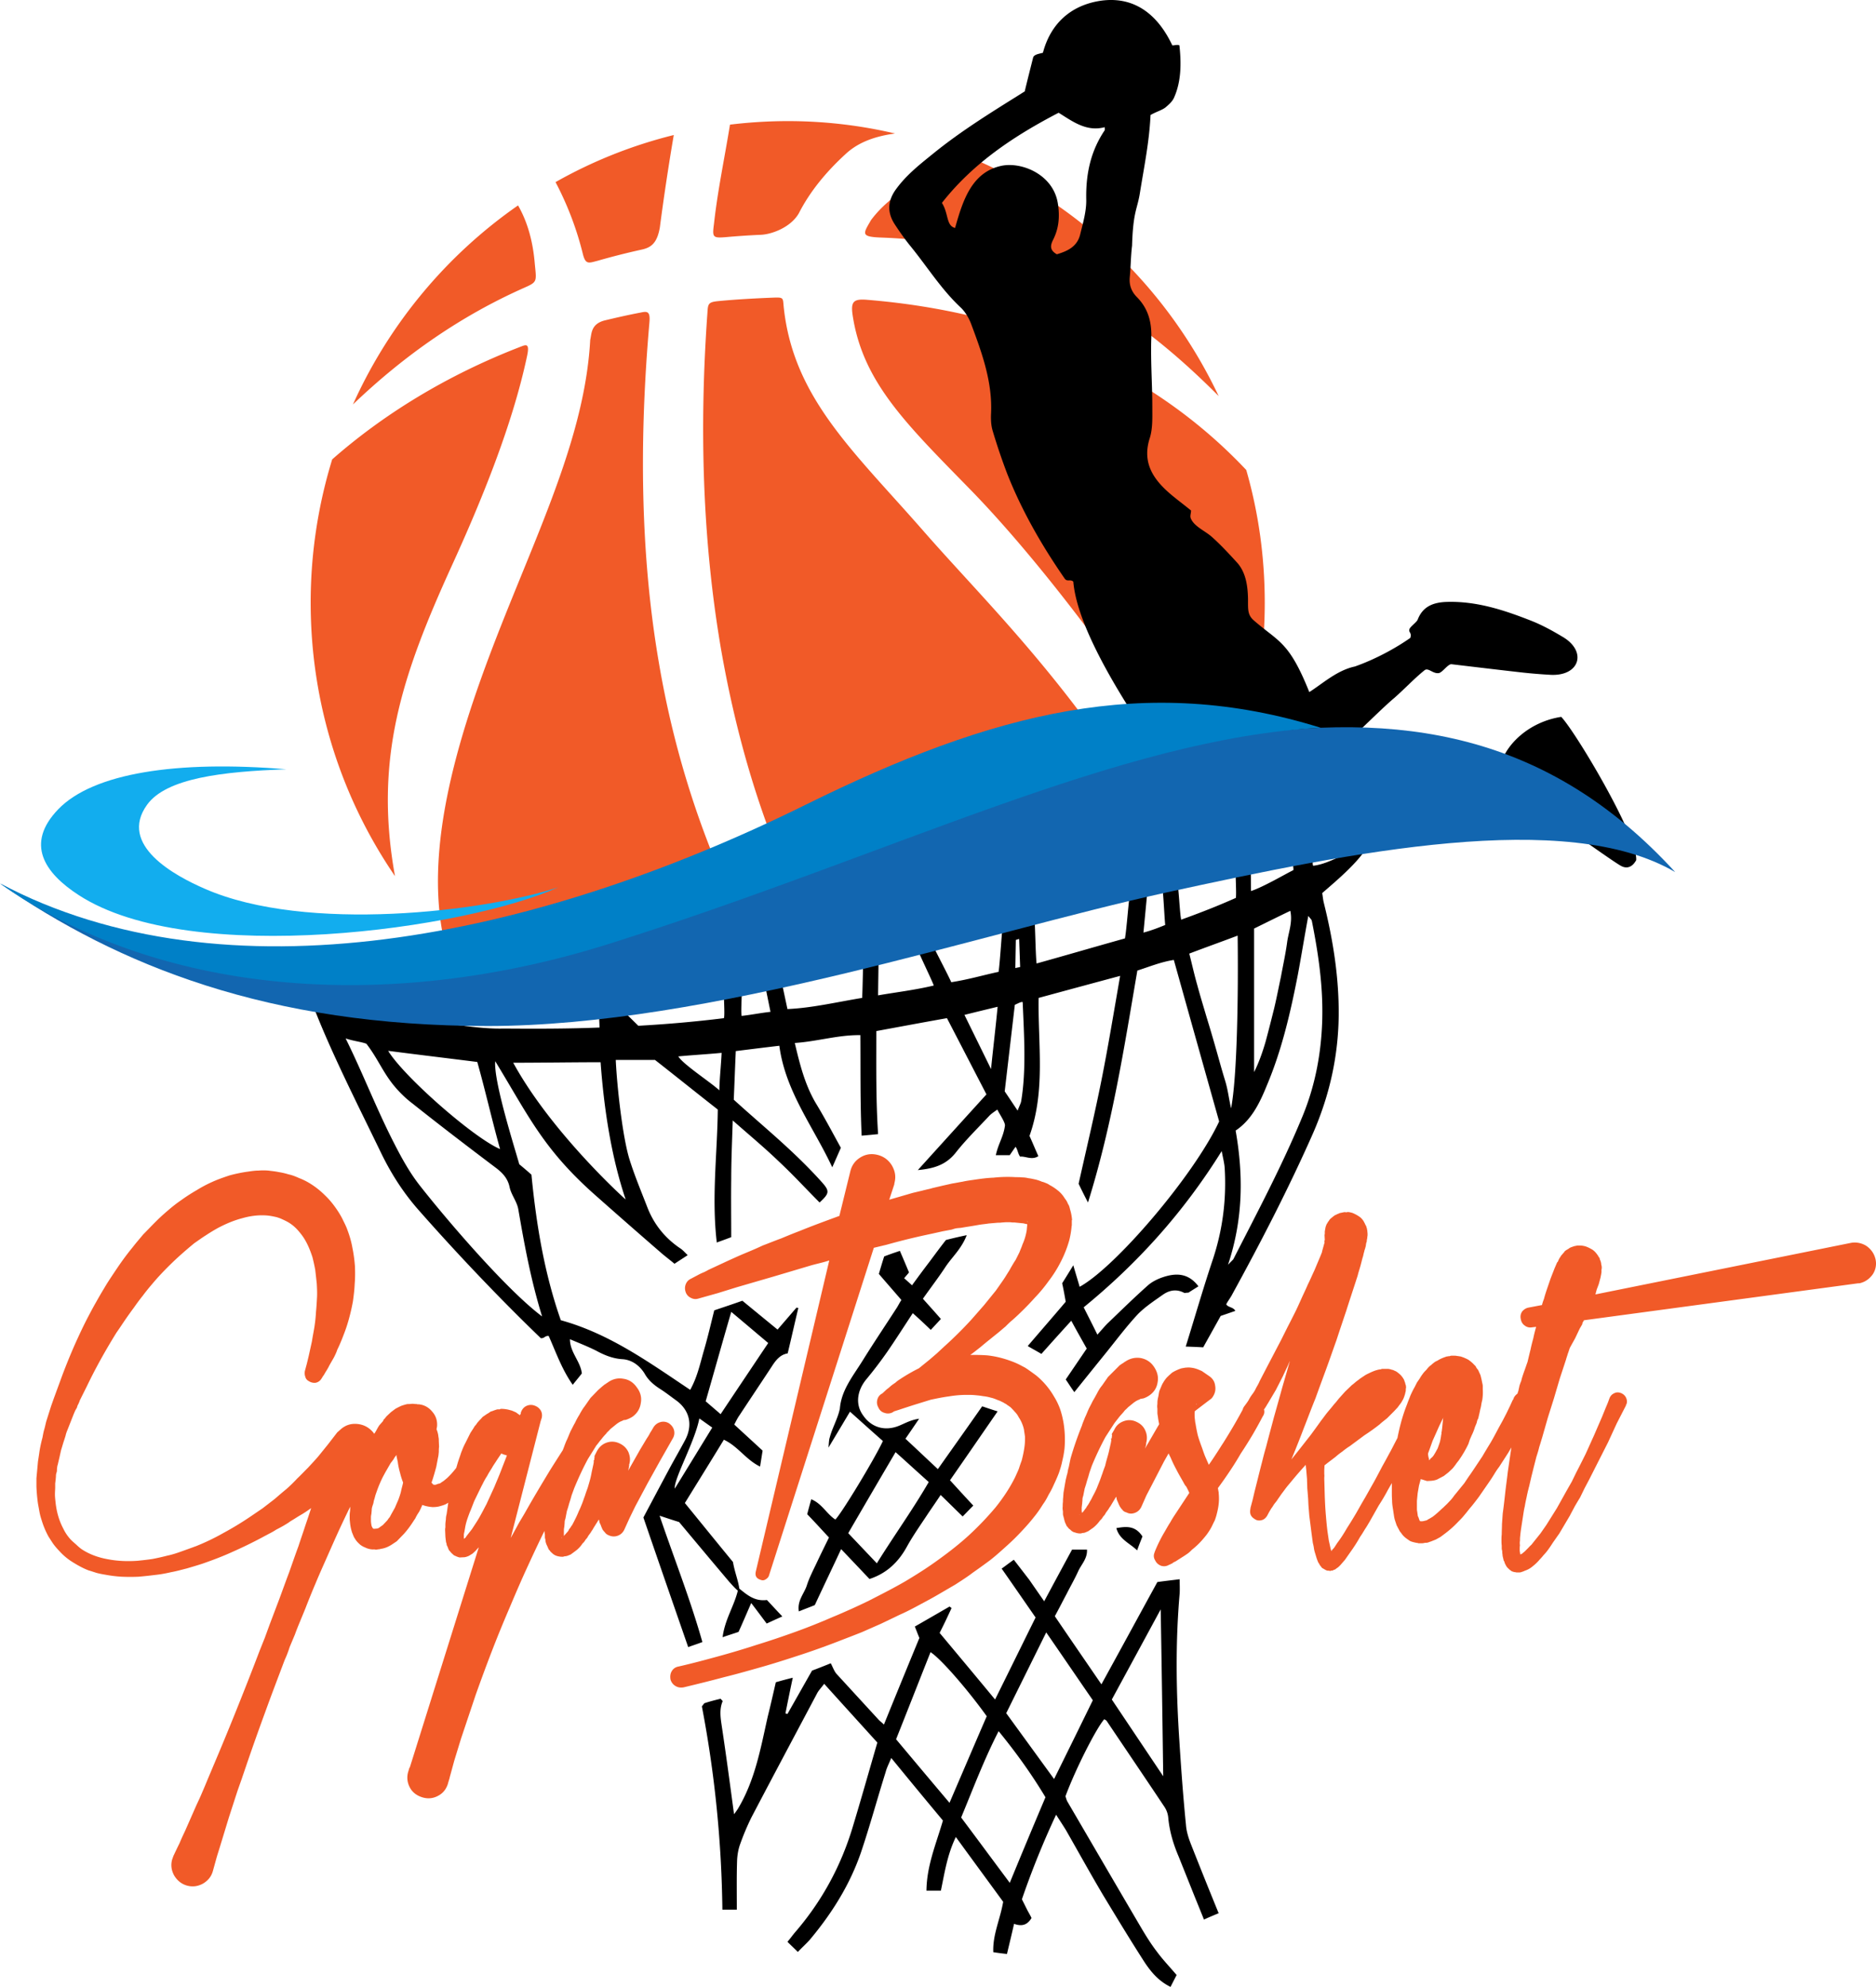 <svg xmlns="http://www.w3.org/2000/svg" xml:space="preserve" width="275" height="291.266"><path fill="#F15A28" d="m44.688 200.997.298-1.113.26-1.076.482-2.19c.111-.742.26-1.447.371-2.152.11-.742.186-1.447.222-2.153.075-.741.112-1.446.149-2.115.037-.668 0-1.373-.037-2.041-.074-.705-.148-1.337-.224-2.004a27 27 0 0 0-.407-1.856c-.408-1.263-.892-2.338-1.521-3.192-.335-.444-.669-.854-1.077-1.225a5.6 5.6 0 0 0-1.225-.854 13 13 0 0 0-.705-.335c-.223-.111-.482-.185-.706-.26-.482-.11-1.001-.222-1.559-.259-1.15-.075-2.338.074-3.488.407-1.151.297-2.339.781-3.601 1.448-.594.335-1.151.668-1.707 1.039-.595.371-1.15.78-1.745 1.188-1.076.891-2.152 1.817-3.155 2.783-1.076 1.04-2.078 2.078-3.006 3.192a31 31 0 0 0-1.373 1.706 31 31 0 0 0-1.299 1.746 55 55 0 0 0-1.3 1.817c-.407.594-.816 1.226-1.262 1.855-1.633 2.636-3.08 5.234-4.343 7.869l-1.039 2.079c-.038.149-.111.297-.186.483q-.167.277-.223.556l-.26.446-.223.52-.817 2.078c-.147.371-.296.705-.37 1.076-.112.371-.224.706-.334 1.04l-.334 1.112-.224 1.004-.26 1.111c-.073.187-.073.372-.11.558 0 .187 0 .334-.038.52a1.5 1.5 0 0 0-.111.558c0 .185-.037.371-.037.556-.037.148-.037.335-.074.52v.558c0 .334-.037.704-.037 1.038 0 .373.037.706.074 1.04.148 1.521.521 2.82 1.151 4.009a6.4 6.4 0 0 0 1.113 1.632c.26.26.519.484.779.707q.333.334.779.667c1.113.742 2.412 1.225 3.86 1.484 1.373.262 2.82.335 4.38.223.705-.074 1.41-.148 2.152-.26a36 36 0 0 0 2.152-.482c.706-.147 1.411-.37 2.116-.631.742-.26 1.447-.52 2.152-.778a33 33 0 0 0 4.009-1.931 46 46 0 0 0 3.859-2.339l1.856-1.262 1.782-1.373c.557-.482 1.113-.965 1.707-1.447a21 21 0 0 0 1.597-1.559c.556-.521 1.075-1.077 1.596-1.596.482-.521 1.002-1.077 1.484-1.635l1.41-1.744 1.374-1.78.631-.557c.704-.558 1.484-.78 2.412-.669q1.338.166 2.227 1.226c.408.518.669 1.112.706 1.78.037.706-.074 1.3-.409 1.819l-.964 1.818-.929 1.856a42 42 0 0 0-.928 1.78c-.297.595-.557 1.225-.854 1.857a167 167 0 0 0-1.745 3.674c-.557 1.225-1.113 2.486-1.67 3.748s-1.113 2.487-1.633 3.749a113 113 0 0 0-1.522 3.75l-.779 1.893c-.26.63-.52 1.262-.742 1.892l-.779 1.856c-.111.372-.223.669-.335.965-.11.298-.259.632-.407.966-.966 2.561-1.931 5.085-2.857 7.646a358 358 0 0 0-2.71 7.645c-.223.669-.445 1.299-.668 1.968l-.668 1.894-1.263 3.897-1.188 3.896c-.186.631-.408 1.299-.594 1.93l-.557 2.005c-.223.816-.705 1.409-1.447 1.856-.742.407-1.522.519-2.339.297-.816-.224-1.447-.744-1.894-1.485-.407-.743-.519-1.521-.296-2.339l.185-.52c.298-.632.595-1.262.892-1.856.26-.63.557-1.262.854-1.893l1.633-3.711c.298-.631.594-1.263.854-1.893.261-.594.521-1.225.78-1.856l1.596-3.786a449 449 0 0 0 3.08-7.535 457 457 0 0 0 2.971-7.608l.742-1.855.705-1.931 1.447-3.823c.482-1.298.928-2.561 1.41-3.822.445-1.262.891-2.561 1.373-3.859.297-.93.631-1.856.928-2.785.298-.891.632-1.854.928-2.783-.519.371-1.001.704-1.521 1.002-.519.297-1.002.632-1.521.929-.334.26-.668.445-1.039.668-.334.185-.668.371-1.039.557a10 10 0 0 1-1.039.595c-.334.185-.705.37-1.04.556a65 65 0 0 1-4.268 2.079c-1.448.667-2.933 1.224-4.417 1.744-.78.26-1.56.482-2.302.704-.742.186-1.521.41-2.338.558-.816.187-1.596.334-2.376.409a55 55 0 0 1-2.413.259 28 28 0 0 1-2.449 0 18.5 18.5 0 0 1-2.412-.297 13 13 0 0 1-1.263-.259c-.37-.112-.779-.26-1.188-.372-.779-.298-1.521-.705-2.301-1.188a8.9 8.9 0 0 1-2.005-1.671 10 10 0 0 1-.854-1.001c-.26-.373-.482-.743-.705-1.077a12.3 12.3 0 0 1-1.002-2.376c-.148-.444-.26-.854-.334-1.262l-.223-1.225a26 26 0 0 1-.223-2.486v-1.225l.111-1.188.111-1.225.186-1.225c.111-.854.296-1.634.482-2.339.074-.408.148-.816.26-1.188s.186-.779.297-1.188l.705-2.228.408-1.15.408-1.114.817-2.227a90 90 0 0 1 1.78-4.379c.632-1.41 1.3-2.858 2.042-4.268.371-.707.742-1.411 1.151-2.116a56 56 0 0 1 1.188-2.042c.408-.706.854-1.373 1.299-2.042.445-.667.891-1.336 1.373-2.004.482-.669.965-1.299 1.485-1.931.481-.63 1.039-1.262 1.559-1.893.594-.593 1.15-1.188 1.744-1.781a28 28 0 0 1 1.855-1.708q.948-.834 2.005-1.559a26 26 0 0 1 2.189-1.411 19.5 19.5 0 0 1 2.302-1.225c.816-.371 1.67-.668 2.561-.964.966-.26 1.894-.446 2.747-.558.482-.074 1.002-.148 1.484-.148a9.5 9.5 0 0 1 1.447 0c.521.074 1.003.111 1.522.223q.723.112 1.447.335c.52.111 1.002.297 1.484.519.483.186.965.408 1.411.668q1.336.78 2.449 1.894c.742.705 1.373 1.521 1.93 2.376.261.408.521.854.705 1.261.224.446.446.892.595 1.299.371.966.631 1.894.779 2.747.186.892.297 1.782.371 2.673.037.891.037 1.782-.037 2.636-.037.891-.148 1.744-.26 2.561a29 29 0 0 1-.557 2.45 22 22 0 0 1-.78 2.376c-.296.778-.593 1.521-.964 2.264-.111.37-.297.742-.483 1.113-.186.333-.407.706-.594 1.04-.111.185-.186.37-.297.556s-.186.334-.296.481l-.298.521c-.074.073-.111.147-.186.26a3 3 0 0 1-.186.296 1.27 1.27 0 0 1-.816.558 1.5 1.5 0 0 1-1.039-.261.93.93 0 0 1-.483-.63c-.103-.258-.103-.555-.065-.816m163.127 17.89-.11 1.114v1.039c0 .186 0 .371.037.52.037.185.037.335.073.482 0 .149.037.26.111.372l.112.334.073.185c.037 0 .074.037.074.075h.223c.223 0 .444-.075.742-.149.112-.073.223-.147.372-.223.147-.074.296-.185.444-.26.26-.185.521-.407.817-.668.297-.26.556-.519.815-.741.261-.26.558-.521.817-.817.26-.26.52-.557.743-.891l1.483-1.819.669-1.001c.222-.298.444-.632.668-.965l1.336-2.006c.408-.704.816-1.374 1.224-2.041.41-.705.78-1.41 1.151-2.116l.595-1.075.557-1.077.518-1.076.373-.815.148-.225v-.073c.186-.408.52-.705.928-.854.408-.147.854-.111 1.299.074s.705.482.892.89c.147.447.11.892-.038 1.3l-.111.148-.593 1.113-.669 1.076-.594 1.04c-.11.186-.223.371-.298.557-.11.185-.186.334-.333.52-.408.706-.854 1.411-1.263 2.115-.445.707-.89 1.374-1.336 2.079-.26.334-.482.668-.705 1.039-.223.372-.444.706-.668 1.039l-1.411 2.043c-.223.333-.482.667-.741 1.001-.26.333-.521.668-.817 1.002-.26.333-.52.668-.779.966-.261.334-.557.631-.891.964a15 15 0 0 1-2.004 1.783l-.594.444-.668.37-.743.297c-.147.037-.297.113-.444.15-.112.037-.26.037-.409.037a2 2 0 0 1-.52.073h-.408c-.037 0-.074 0-.074-.036h-.074c-.409-.074-.78-.149-1.113-.298-.334-.224-.669-.445-.929-.705a2.7 2.7 0 0 1-.334-.408c-.11-.149-.223-.26-.296-.409-.074-.147-.148-.296-.223-.407-.037-.112-.111-.223-.187-.371l-.26-.78a5 5 0 0 1-.148-.742 34 34 0 0 1-.111-.742c-.074-.444-.148-.892-.148-1.374-.037-.444-.037-.89-.037-1.336v-1.225l-.594 1.039c-.408.78-.854 1.521-1.336 2.266l-1.299 2.301c-.223.371-.446.779-.706 1.149-.222.372-.444.744-.704 1.114a23 23 0 0 1-1.448 2.264l-.779 1.113-.482.558-.26.297c-.075.037-.112.11-.149.147-.073.038-.111.112-.186.149l-.223.147c-.037.075-.185.148-.334.186-.147.075-.222.112-.296.112h-.186c-.037 0-.037 0-.037.038 0 0 0 .037-.039.037h-.037l-.073-.075h-.037c-.223.038-.407-.037-.594-.149-.186-.11-.333-.186-.444-.259l-.224-.297c-.074-.074-.112-.148-.149-.223s-.073-.148-.147-.223a7 7 0 0 1-.297-.78l-.223-.741a4 4 0 0 1-.147-.669 6 6 0 0 0-.149-.704l-.185-1.373-.336-2.636c-.037-.483-.074-.929-.111-1.374-.036-.445-.036-.892-.073-1.299-.037-.483-.074-.928-.112-1.374 0-.445-.037-.854-.037-1.299l-.11-1.336-.074-.668v-.112a59 59 0 0 0-1.411 1.596c-.444.521-.891 1.077-1.335 1.598-.26.334-.52.704-.781 1.038-.26.372-.519.743-.741 1.077-.148.185-.296.371-.408.52-.112.186-.223.372-.372.557l-.333.557-.297.558c-.223.333-.483.557-.854.63-.334.074-.667.037-.965-.186-.557-.334-.741-.778-.631-1.41l.037-.26.297-1.113.26-1.113.558-2.228c.185-.742.37-1.484.557-2.189.185-.741.371-1.485.593-2.228.372-1.447.779-2.933 1.151-4.343.408-1.447.816-2.895 1.224-4.379l1.114-3.861c0 .037-.037.037-.037.037-.148.373-.297.707-.482 1.077-.147.334-.334.705-.481 1.039l-1.04 2.041-1.188 2.006c-.11.147-.185.333-.296.481-.111.186-.223.333-.335.483-.037.111-.111.185-.148.297-.073.074-.148.185-.186.222-.074.148-.111.223-.185.26l-.187.26c-.186.298-.482.446-.817.521-.37.037-.704-.037-1.001-.26a1.45 1.45 0 0 1-.558-.854c-.036-.37.037-.705.26-1.002.225-.297.446-.594.632-.89q.223-.447.557-.892c.334-.445.409-.632.558-.929.185-.333.37-.63.519-1.002l1.04-2.004 2.078-3.972 1.002-2.004c.371-.706.704-1.373 1.039-2.041.335-.669.632-1.337.965-2.078.298-.669.632-1.337.929-2.043.334-.667.632-1.372.965-2.078l.891-2.116.224-.556v-.074l.371-1.336v-.037l-.037-.148.073-.186-.036-.743c.036-.074.036-.186.036-.37v-.187c.037-.073.037-.11.037-.186v-.075c.037 0 .037-.037.037-.11v-.074c.037-.037.037-.075.037-.112.037-.185.112-.333.148-.407 0-.074.037-.111.111-.186l.112-.222c.073-.075.147-.149.185-.262.073-.073.149-.186.261-.26l.407-.333c.037 0 .075-.037.149-.112.037 0 .073 0 .073-.037.074 0 .111 0 .111-.036.038 0 .112-.037.112-.074.036 0 .073 0 .11-.037a.65.65 0 0 0 .26-.111l.706-.148h.186c.037.037.147.037.223 0q.167-.056.779.111c.445.186.854.408 1.225.705.223.222.409.445.52.705.074.111.111.223.149.297s.073.147.11.186c.074.186.074.297.111.334 0 .037.037.11.037.222 0 .038 0 .076.036.076v.111l.038.407c0 .223 0 .371-.038.445 0 .148 0 .223-.036.297 0 .074 0 .112-.037.187v.223c-.074.111-.074.26-.111.333 0 .112-.037.223-.037.334-.073.223-.111.446-.186.595-.037.223-.11.408-.147.593a3 3 0 0 1-.149.557l-.297 1.151q-.166.557-.334 1.114c-.074.37-.224.742-.334 1.112-.482 1.485-.965 2.933-1.411 4.344-.481 1.446-.964 2.857-1.446 4.342-.52 1.448-1.003 2.857-1.521 4.269-.52 1.41-1.04 2.82-1.56 4.268-.595 1.448-1.113 2.858-1.67 4.269a166 166 0 0 1-1.672 4.231l-.185.446 1.151-1.447c.557-.706 1.076-1.374 1.632-2.079a108 108 0 0 0 1.561-2.152c.296-.372.556-.743.815-1.077.297-.37.595-.705.892-1.076.147-.186.297-.37.444-.52l.446-.558.928-1.038 1.002-.965c.223-.148.408-.334.594-.482.186-.149.407-.298.632-.483l.667-.445c.223-.147.482-.26.78-.407.334-.15.667-.298.964-.373.225-.073.447-.11.595-.11.037-.037.147-.074.297-.074h.742c.112 0 .26.037.445.074a.7.7 0 0 0 .26.073c.111.037.186.075.334.149.224.074.446.261.705.482.297.26.483.557.631.816l.074.223c0 .038.037.075.037.112.037 0 .037.074.037.111.037.037.037.111.037.186a.28.28 0 0 1 .074.186c.037.147.037.297.037.37-.037.111-.037.187-.037.297 0 .074 0 .225-.074.409 0 .075-.037.186-.074.333 0 0-.037.075-.074.224l-.148.37-.296.521c-.187.26-.371.482-.52.704l-.558.595-1.001 1.002-.558.446a6 6 0 0 0-.519.445 29 29 0 0 1-2.229 1.596l-2.152 1.596a10 10 0 0 0-1.075.78c-.372.26-.707.519-1.041.816l-1.075.816-.52.407-.037.67v.63c.037.222 0 .409 0 .632l.073 2.636c.037.889.074 1.743.148 2.598.075.89.148 1.744.26 2.598l.186 1.262.261 1.188.111.371.11-.186a2.6 2.6 0 0 0 .409-.481c.11-.187.223-.334.333-.52.484-.632.966-1.373 1.411-2.153a68 68 0 0 0 1.373-2.228c.446-.779.854-1.521 1.299-2.264.445-.779.854-1.521 1.3-2.301.407-.742.816-1.522 1.225-2.301.444-.781.854-1.561 1.262-2.303.334-.631.631-1.225.966-1.856.333-1.706.779-3.377 1.41-4.936.148-.444.334-.854.481-1.262.187-.408.372-.817.631-1.262l.336-.668.407-.595q.223-.388.444-.668c.149-.222.335-.408.558-.631q.335-.445.668-.668c.148-.147.297-.26.445-.37.112-.113.298-.188.521-.298.334-.223.778-.409 1.336-.594.074 0 .147 0 .223-.037h.185a.54.54 0 0 1 .26-.073h.484c.11 0 .222 0 .297.036.11 0 .296.037.556.074.372.111.743.26 1.15.481q.558.39.892.78c.074.037.111.111.186.187q.056.11.11.222l.26.333.334.744.148.593.112.558c.037.148.074.297.074.444v.483c.037.558 0 1.075-.074 1.559a6 6 0 0 0-.148.705c-.038.223-.075.445-.149.667-.073.41-.186.854-.297 1.337-.147.225-.186.446-.223.632l-.259.63a7.5 7.5 0 0 1-.483 1.226l-.26.595-.111.333-.111.334a16.4 16.4 0 0 1-1.447 2.45c-.148.186-.296.37-.445.593-.147.187-.298.41-.483.595l-.556.52-.667.521-.78.408c-.297.186-.669.26-1.04.296l-.631.037a13 13 0 0 1-.705-.223.4.4 0 0 1-.223-.074l-.259.966zm1.633-5.121a.8.8 0 0 1 .037.297q.112-.056.112-.111a.5.5 0 0 0 .11-.148 1.8 1.8 0 0 0 .558-.632c.147-.223.297-.52.482-.853.111-.298.222-.632.334-.966.074-.333.147-.668.185-1.039 0 0 0-.037.037-.075v-.257l.037-.149.074-.595.111-1.149v-.149c.037 0 .037-.037.037-.111l-.148.298c-.148.334-.333.668-.482 1.002q-.221.502-.444 1.002l-.483 1.077-.371 1.039-.296.816c0 .147 0 .26.036.37 0 .109.037.222.074.333m14.623-22.084 1.969-.372c.073-.334.186-.631.297-.928.11-.446.259-.891.444-1.447l.521-1.521.594-1.521.371-.854c.075-.037.112-.111.149-.185 0-.075.073-.187.11-.26.074-.15.112-.225.186-.298.037-.074.111-.224.26-.371.037-.038.111-.148.223-.26.074-.075.111-.148.148-.186.037-.074.147-.148.26-.223l.372-.224c.11-.111.297-.186.63-.296.074-.037.149-.037.223-.075.074 0 .222-.037.372-.074h.407q.335 0 .779.112c.335.11.632.259.892.408q.333.167.669.557c.148.185.296.371.407.594.075.073.111.147.148.223 0 .112.037.186.074.26.112.26.148.482.148.631.037.111.074.259.074.408 0 .112 0 .223-.037.335v.445c-.037.075-.037.112-.037.186l-.111.558-.26.964-.297.781-.185.704 37.524-7.571a3.2 3.2 0 0 1 2.227.481c.668.483 1.113 1.114 1.299 1.895a2.84 2.84 0 0 1-.408 2.263c-.482.669-1.113 1.114-1.93 1.299h-.187l-40.197 5.419c-.074.112-.111.223-.185.297-.037.112-.075.186-.075.297l-.37.632-.669 1.41-.779 1.411c-.11.297-.185.594-.297.854-.073.297-.186.556-.26.852l-.927 2.822-.854 2.894-.89 2.821-.817 2.858c-.148.483-.297 1.002-.445 1.447-.111.482-.261.966-.409 1.41l-.371 1.448-.37 1.485-.334 1.447c-.076.222-.113.481-.187.704-.037.224-.111.482-.148.706-.111.52-.223 1.002-.297 1.484-.111.445-.186.964-.26 1.448q-.11.723-.223 1.447c-.073.481-.147.965-.186 1.447-.037.259-.037.482-.037.705a2 2 0 0 0 0 .668c-.037.187-.037.409-.037.704 0 .075 0 .187.037.298 0 .112.037.224.037.297v.038l.223-.075.445-.371.481-.481c.15-.149.298-.335.484-.482q.222-.279.444-.558l.892-1.113.853-1.225 1.559-2.487 1.448-2.598.742-1.3.63-1.299c.484-.927.93-1.818 1.374-2.71.409-.89.817-1.818 1.225-2.709l1.188-2.747.558-1.373.297-.705.26-.705c.147-.334.37-.557.705-.704q.446-.224 1.001 0c.334.147.558.37.707.667.147.334.185.668.036 1.002-.036 0-.073.037-.036.111l-1.374 2.672-1.262 2.747-2.747 5.419-.705 1.337-.669 1.373c-.26.407-.519.854-.779 1.299-.223.445-.482.89-.705 1.337l-1.559 2.636c-.297.407-.595.852-.892 1.262-.26.407-.555.854-.891 1.298-.186.224-.334.408-.519.595a8 8 0 0 1-.557.63c-.335.409-.743.78-1.225 1.151a3.2 3.2 0 0 1-.929.482 3.3 3.3 0 0 1-.593.223c-.037.037-.149.037-.299.037h-.259c-.111 0-.187 0-.26-.037-.111 0-.297-.037-.557-.147-.185-.15-.335-.225-.409-.335a1.6 1.6 0 0 1-.482-.632c-.074-.11-.11-.222-.147-.333q0-.11-.111-.224l-.111-.482a1.9 1.9 0 0 1-.074-.482c-.037-.147-.037-.297-.037-.445-.037-.149-.074-.297-.074-.408v-.408c-.038-.297-.038-.558-.038-.816 0-.26 0-.52.038-.816 0-.521.037-1.04.037-1.521l.111-1.56c.148-1.039.26-2.078.37-3.08.112-1.002.26-2.004.371-3.007l.446-3.043c.074-.482.148-1.003.223-1.484.074-.484.186-1.004.297-1.521l.519-3.081c-.297-.372-.444-.817-.37-1.3.148-.558.296-1.039.445-1.485.037-.222.11-.481.147-.704.075-.223.15-.482.261-.706.111-.52.297-1.002.445-1.447.186-.482.333-.964.52-1.448q.446-1.28.891-2.56c.297-.854.594-1.708.929-2.599l-.595.112c.074-.41.186-.854.297-1.3.112-.446.261-.892.371-1.336l.187-.558.965-.186.482-1.373.519-1.337.41-1.299c.073-.111.11-.223.147-.334.037-.074.037-.186.075-.297l.11-.52c.037-.036.074-.073.037-.11l.037.37c0 .074.037.223.112.482l.185.408.334.483.631.557c.149.037.297.11.409.147.11.074.26.111.37.149.298.073.521.11.706.11h.37c.148-.037.26-.073.335-.073.073-.037.147-.037.186-.075.186-.037.297-.074.371-.111s.148-.073.186-.147c.074-.038.111-.038.147-.075.075-.037.112-.074.187-.11l.26-.223a8 8 0 0 1-.223.556l-.519 1.262a1.6 1.6 0 0 0-.149.409l1.151-.223-.372.854-.63 1.446-.297.668-.336.706c-.037.073-.037.11-.037.11l-.778.112v.037c-.223.631-.446 1.299-.668 1.931-.224.667-.409 1.297-.632 1.967l-.705 1.262a52 52 0 0 1-1.521 2.598c-.26.445-.557.854-.816 1.3-.298.408-.557.815-.854 1.262l-.854 1.263-.927 1.224c-.223.298-.521.446-.892.521-.334.037-.667-.037-.928-.297l-.112-.074c.261-1.485.558-2.97.854-4.418.297-1.484.63-2.933 1.002-4.417.112-.556.26-1.113.409-1.67.11-.556.259-1.113.407-1.632l-.631.073a1.3 1.3 0 0 1-1.039-.26c-.333-.224-.52-.558-.593-1.002-.075-.408 0-.743.222-1.077.263-.3.56-.485.93-.558m1.858 2.263 1.076-2.785v-.036l5.716-1.15-.335.928c-.11.223-.186.483-.26.706-.073.186-.147.444-.223.667l-.481 1.374-5.642.742zm-124.638-6.495 1.262-.669c.223-.11.482-.223.669-.297.222-.11.444-.223.63-.333l2.635-1.226c.892-.407 1.782-.817 2.673-1.188s1.782-.742 2.636-1.151c.891-.333 1.781-.704 2.709-1.039.891-.37 1.781-.742 2.673-1.076 1.818-.742 3.638-1.409 5.456-2.079l.408-.147 1.596-6.496c.223-.928.705-1.596 1.485-2.077.779-.484 1.633-.595 2.523-.372s1.597.742 2.078 1.521c.482.816.631 1.634.409 2.523 0 .039 0 .112-.037.112v.149l-.742 2.263 3.451-1.001 1.411-.335c.259-.075.481-.112.742-.186.222-.037.481-.111.741-.187l1.411-.333 1.485-.334c.52-.074 1.001-.186 1.485-.261.481-.111 1.001-.185 1.521-.26 1.001-.147 2.003-.297 3.043-.334a19 19 0 0 1 3.265-.073c.335 0 .633 0 .93.036q.445 0 .892.112c.333.037.667.111 1.001.185q.502.111 1.002.334c.186.037.37.111.557.187.187.074.371.148.558.297.37.186.778.444 1.188.778.444.336.778.743 1.075 1.226q.28.334.446.78c.148.186.222.445.297.778a7 7 0 0 1 .297 1.559s0 .037-.037.037v.779c-.038.075-.038.187-.038.224a13 13 0 0 1-.333 1.931 17 17 0 0 1-1.299 3.266 18 18 0 0 1-1.745 2.746 21.5 21.5 0 0 1-2.004 2.413 40 40 0 0 1-2.115 2.19c-.373.371-.743.705-1.114 1.039-.37.296-.742.667-1.077 1.002-.407.335-.778.668-1.149.965-.372.298-.742.595-1.151.929-.52.407-1.001.816-1.447 1.188-.481.371-.928.741-1.411 1.076.817 0 1.672 0 2.562.074 1.299.148 2.524.482 3.675.927.297.113.631.261.929.41.297.147.557.296.853.444.521.333 1.076.743 1.633 1.15a11.3 11.3 0 0 1 2.636 3.117c.372.595.669 1.226.892 1.855.223.67.37 1.3.482 1.932.222 1.336.259 2.636.147 3.86a14.5 14.5 0 0 1-.333 1.818c-.111.593-.297 1.15-.483 1.707a21 21 0 0 1-.705 1.632 12 12 0 0 1-.779 1.523c-.259.52-.52 1.002-.854 1.447-.296.482-.593.928-.928 1.374a30 30 0 0 1-2.115 2.485 33 33 0 0 1-2.302 2.266c-.779.704-1.559 1.409-2.412 2.077-.854.631-1.672 1.225-2.523 1.819-.817.63-1.709 1.188-2.563 1.744l-2.672 1.559c-.891.52-1.819 1.003-2.71 1.485s-1.818.965-2.746 1.373q-1.392.67-2.784 1.336l-2.783 1.226c-.928.37-1.894.743-2.858 1.113a118 118 0 0 1-5.716 2.078c-1.93.632-3.86 1.262-5.791 1.819-1.967.557-3.896 1.112-5.863 1.596-1.931.52-3.897 1.003-5.902 1.485-.407.073-.816.036-1.187-.187a1.6 1.6 0 0 1-.743-.965c-.074-.444-.037-.854.186-1.225s.558-.594.965-.668c1.968-.446 3.897-.965 5.79-1.484a124 124 0 0 0 5.717-1.709c1.93-.593 3.785-1.225 5.642-1.892a90 90 0 0 0 5.493-2.19c.928-.371 1.818-.779 2.746-1.187.891-.409 1.782-.817 2.673-1.263 1.744-.891 3.489-1.782 5.159-2.746 1.744-1.04 3.378-2.079 4.899-3.193 1.596-1.149 3.117-2.338 4.491-3.6a45 45 0 0 0 3.897-4.082c1.188-1.485 2.153-2.97 2.895-4.491.186-.409.37-.817.521-1.188.111-.371.26-.78.407-1.188q.335-1.28.446-2.339c.036-.371.036-.741.036-1.113-.036-.371-.11-.705-.148-1.076a5.3 5.3 0 0 0-.778-1.819 3 3 0 0 0-.558-.778 11 11 0 0 0-.667-.706c-.187-.111-.298-.222-.447-.297-.11-.111-.26-.185-.407-.26-.149-.111-.334-.185-.482-.259a2.2 2.2 0 0 0-.446-.186c-.37-.149-.704-.298-1.075-.372a6.2 6.2 0 0 0-1.15-.223c-.373-.074-.78-.111-1.188-.148-.372-.038-.781-.038-1.226-.038-.854 0-1.707.075-2.599.224-.853.111-1.744.296-2.636.482l-2.635.816-1.373.445-.668.224-.705.222-.224.149a1.47 1.47 0 0 1-1.188.073q-.612-.165-.891-.779c-.223-.408-.26-.779-.148-1.188.111-.409.372-.705.742-.891l.594-.558.335-.26.296-.26c.224-.185.446-.333.668-.481a4 4 0 0 1 .632-.483 26 26 0 0 1 2.82-1.633l1.56-1.263 1.076-.927 1.04-.966a58 58 0 0 0 4.009-3.971l1.854-2.116 1.745-2.152q.391-.556.779-1.114c.26-.37.52-.741.742-1.113.223-.371.482-.742.668-1.112.224-.372.446-.78.705-1.151l.558-1.114c.148-.407.333-.779.445-1.149a8.2 8.2 0 0 0 .63-2.115l.074-.854c-.111-.037-.223-.037-.334-.074-.148-.036-.296-.074-.445-.074l-1.076-.111c-.223 0-.407 0-.63-.037h-.595c-.223 0-.445.037-.631.037-.223.037-.409.037-.631.037-.409.037-.854.074-1.3.112-.445.073-.891.11-1.373.185-.407.074-.854.148-1.299.223-.482.074-.927.147-1.374.223-.26.037-.482.037-.704.074-.223.037-.445.11-.67.185l-1.372.261-1.336.297-1.374.297a99 99 0 0 0-5.493 1.374l-1.855.444-15.366 48.029c-.074.26-.26.445-.52.594-.224.149-.482.149-.743.038q-.89-.28-.667-1.225l10.764-45.58c-.445.148-.854.26-1.3.371-.445.111-.891.223-1.299.334l-5.493 1.633-5.493 1.597-2.747.853-2.784.781c-.444.147-.815.11-1.224-.112a1.44 1.44 0 0 1-.742-.928 1.6 1.6 0 0 1 .074-1.113 1.43 1.43 0 0 1 .738-.74m49.327-8.387q-.111-.112 0 .11v.037zm16.963 25.942h-.11l-.037.037h-.188l-.296.149q-.336.113-.778.445l-.78.631-.334.333c-.149.113-.26.261-.371.41-.224.26-.483.519-.706.815-.222.298-.481.594-.704.929l-1.226 1.893a45 45 0 0 0-2.005 4.231l-.371 1.076c-.036.186-.11.37-.147.558-.075.186-.112.37-.186.556-.037.187-.111.371-.149.557-.073.187-.11.372-.185.558l-.224 1.113a1.5 1.5 0 0 0-.111.557c0 .186-.037.37-.037.557-.038.187-.038.371-.074.558v.481l.036.333.224-.222.298-.408c.036-.037.111-.111.148-.222.037-.075.111-.149.147-.223a.8.8 0 0 0 .149-.225c.037-.073.11-.147.147-.26l.26-.444.26-.52c.188-.335.372-.705.521-1.039l.445-1.114c.148-.37.26-.741.407-1.114.111-.37.261-.741.41-1.149.073-.372.185-.742.296-1.15.111-.371.222-.78.297-1.15l.26-1.151c-.038-.074 0-.11.037-.147l-.037-.409.074.038v-.038c.037 0 .037-.038.037-.075 0-.11 0-.186.037-.26l-.037-.296.371-.631c.297-.632.779-1.039 1.448-1.262.667-.223 1.299-.147 1.929.186.52.26.929.668 1.151 1.188.26.555.297 1.111.186 1.669v.037l-.037.037v.148l-.037.297-.148.482 1.744-3.007.966-1.633c.186-.26.37-.52.52-.816.147-.259.333-.557.482-.816.26-.371.594-.63 1.002-.742.446-.073.816 0 1.225.223.371.224.595.557.706 1.001.11.41.037.817-.186 1.188l-.929 1.596-.892 1.635-1.854 3.266-1.707 3.302-.854 1.635-.705 1.596c-.186.445-.482.779-.928.964-.445.188-.892.188-1.299-.036-.297-.074-.52-.224-.669-.482h-.037l-.26-.371-.148-.297-.186-.445a3 3 0 0 1-.148-.371c0-.148-.037-.223-.074-.333l-.78 1.299c-.073.11-.11.186-.185.26-.037.073-.112.185-.148.259l-.408.556c-.073.188-.223.373-.372.521q-.222.39-.445.557c-.26.371-.593.743-1.002 1.077l-.741.519-.52.224c-.075 0-.113 0-.15.037h-.185a.75.75 0 0 1-.334.074c-.223 0-.482-.037-.78-.149-.223-.037-.482-.186-.704-.445a.7.7 0 0 1-.26-.222c-.073-.112-.148-.186-.223-.26l-.224-.483c-.074-.186-.111-.334-.148-.481l-.11-.446a1.3 1.3 0 0 1-.075-.37v-.372c-.037-.223-.074-.482-.037-.705 0-.222 0-.482.037-.705 0-.224 0-.445.037-.668 0-.223.038-.408.038-.631l.222-1.301c.037-.222.076-.407.113-.63.037-.185.11-.407.147-.632.074-.185.112-.407.149-.593a4 4 0 0 1 .147-.631l.26-1.262a49 49 0 0 1 1.669-4.826c.112-.407.297-.778.447-1.188.186-.371.334-.778.52-1.188.185-.407.407-.778.593-1.186.224-.373.446-.78.669-1.188.111-.224.223-.41.334-.595.11-.187.26-.372.407-.557l.854-1.225 1.114-1.114.593-.594.372-.26.147-.074.075-.073.185-.113c.706-.481 1.448-.667 2.265-.556.816.148 1.484.556 1.967 1.262.482.705.705 1.448.557 2.265-.111.816-.52 1.484-1.225 1.967-.26.179-.557.329-.891.439m-9.353 17.001v.073l.037-.073zm16.887-14.735c0 .259 0 .481.037.742.037.26.037.482.111.742.074.519.186 1.039.297 1.559.149.558.335 1.076.521 1.596.186.483.333.965.52 1.447.185.446.408.929.595 1.373a38 38 0 0 0 1.074-1.596c.373-.556.707-1.113 1.077-1.67a97 97 0 0 0 1.596-2.635 91 91 0 0 0 1.484-2.673c.225-.37.521-.63.929-.741.407-.112.78-.075 1.15.147.371.187.631.483.742.928.149.408.112.78-.148 1.15a64 64 0 0 1-1.521 2.747 68 68 0 0 1-1.707 2.71 43 43 0 0 1-1.596 2.561 60 60 0 0 1-1.745 2.486c.037.223.075.446.112.632 0 .185.037.408.037.632.037.777-.074 1.595-.297 2.448a7.4 7.4 0 0 1-.335 1.076c-.186.335-.334.706-.52 1.04s-.407.667-.595.929c-.223.296-.445.556-.667.814a11 11 0 0 1-1.521 1.448c-.26.26-.482.483-.78.668-.26.187-.557.372-.854.557l-.816.521c-.111.037-.26.111-.445.26-.111.074-.185.074-.223.111l-.148.073-.111.038c-.372.222-.742.259-1.15.148-.372-.148-.668-.371-.854-.743q-.39-.611-.11-1.224v-.038a20.6 20.6 0 0 1 1.484-3.006c.259-.445.519-.928.816-1.374.26-.482.557-.927.854-1.374l1.93-2.931-.148-.334-.297-.594-.111-.111-.148-.224-.223-.408c-.334-.594-.669-1.151-.965-1.743a20 20 0 0 1-.854-1.781c-.632-1.226-1.113-2.525-1.484-3.824a10 10 0 0 0-.187-1.039c-.074-.372-.148-.742-.186-1.114-.037-.223-.074-.407-.074-.593v-.595a2 2 0 0 1 0-.668c0-.186 0-.407.037-.631.037-.26.111-.482.148-.742s.074-.481.186-.743l.335-.778c.074-.148.186-.297.26-.446.073-.112.186-.26.296-.408.223-.259.521-.519.892-.853a6.5 6.5 0 0 1 1.374-.632c.259-.037.519-.111.778-.111.26-.037.558 0 .817.037.481.074.928.26 1.41.482l1.076.742c.482.334.779.78.854 1.374.11.593 0 1.114-.334 1.632q-.167.28-.445.446l-2.19 1.67c-.04.114-.04.225-.04.411m.26-1.412c.037-.073.037-.11.037-.11l-.037.037-.073.147zM63.32 217.402l.148.186c0 .037.037.037.074.037.074.037.149.037.261.037q.055 0 .333-.112c.074-.036.148-.036.26-.073q.111 0 .224-.111l.445-.297.445-.37c.334-.297.594-.595.891-.929q.39-.444.779-1.003c.297-.334.557-.704.779-1.075l.334-.594c.074-.112.111-.224.186-.334.037-.074.075-.186.148-.26.038-.111.111-.186.148-.297.038-.075.074-.187.148-.335.074-.074.111-.186.148-.26.037-.11.111-.223.149-.333l.519-1.226c.148-.445.446-.78.854-.928.408-.187.816-.223 1.262-.037.408.147.705.408.892.816.185.408.222.816.073 1.263l-.111.296h-.074a10 10 0 0 1-.334.63c-.111.225-.26.41-.408.633l-.371.63-.779 1.226-.408.632-.78 1.225a4 4 0 0 1-.482.63 6 6 0 0 1-.482.557c-.334.482-.668.892-1.039 1.188l-.594.595c-.074.073-.186.185-.297.258a1.5 1.5 0 0 1-.371.26l-.779.483c-.223.148-.558.261-.966.371-.334.112-.741.149-1.15.149a6 6 0 0 1-1.225-.223c-.074-.037-.111-.074-.148-.037-.037 0-.074-.037-.111-.074a9 9 0 0 1-.482 1.038 6.7 6.7 0 0 0-.558.965c-.26.371-.481.744-.779 1.151q-.39.555-.891 1.114l-1.039 1.074-.668.447a5 5 0 0 1-.742.407 3.5 3.5 0 0 1-.928.26c-.111.037-.26.074-.482.074l-.075.037h-.297c-.036-.037-.073-.037-.111-.037-.371.037-.704-.037-1.039-.148-.186-.074-.334-.148-.52-.223a3.4 3.4 0 0 1-.482-.296c-.334-.297-.594-.558-.779-.892a1.6 1.6 0 0 1-.224-.408c-.073-.148-.11-.296-.185-.445a6.7 6.7 0 0 1-.334-1.634c-.037-.26-.037-.482-.037-.742 0-.222 0-.444.037-.705s.037-.482.037-.704c.037-.223.037-.447.111-.707l.223-1.299.111-.667c.074-.186.111-.407.186-.669l.742-2.523 1.002-2.45c.335-.779.706-1.632 1.188-2.486.148-.223.259-.407.37-.631.112-.187.224-.408.372-.594l.52-.594a.55.55 0 0 1 .223-.335c.074-.111.186-.223.26-.334l.668-.63.445-.334c.148-.113.297-.224.482-.298.186-.111.371-.186.595-.297.222-.074.444-.148.742-.223.148-.037.297-.037.445-.037.147 0 .297-.036.444-.036.187 0 .335.036.446.036h.186l.074.037h.186c.816.074 1.484.444 2.004 1.077.557.631.779 1.373.705 2.189l-.074.408c.074.149.148.371.223.704.037.149.037.297.074.483s.037.334.037.483l.037.889c-.037.261-.037.521-.037.78-.037.26-.037.52-.111.781l-.26 1.372c-.11.409-.223.816-.334 1.188s-.223.743-.371 1.15a.1.1 0 0 0 .073.04m-6.049-2.932c-.186.334-.408.707-.595 1.04-.185.297-.37.668-.556 1.003a18 18 0 0 0-.892 2.114l-.185.521-.148.556a2.8 2.8 0 0 0-.148.594c-.038.185-.112.335-.149.482a1.9 1.9 0 0 0-.111.594c0 .186-.037.334-.037.482-.036.223-.074.372-.074.558v.481c0 .26.038.521.111.854q.111.166.111.223c.075.074.111.074.111.074l.038.073.445-.036c.073 0 .186-.037.297-.074.223-.149.407-.297.631-.445l.668-.706c.148-.223.223-.333.334-.444l.26-.482.52-.929c.148-.37.298-.705.446-1.04.147-.37.259-.704.37-1.076.074-.26.112-.52.186-.779.075-.296.148-.558.186-.779a10 10 0 0 1-.445-1.41 10 10 0 0 1-.334-1.596l-.186-.854v-.186c-.148.186-.297.373-.408.595-.15.222-.298.407-.446.592m18.966-7.089.074-.073.037-.149v-.073c.148-.445.408-.781.779-.966a1.54 1.54 0 0 1 1.226-.073c.407.147.704.37.927.742.186.333.223.741.111 1.149l-.037.075-.037.111h.037l-.074.111-4.417 17.222c.371-.668.743-1.337 1.077-1.967.371-.669.779-1.299 1.15-1.968 1.151-2.041 2.338-4.009 3.525-5.976a315 315 0 0 1 3.749-5.826c.224-.373.557-.595.929-.67q.611-.111 1.113.223c.334.261.52.558.631.892.074.37 0 .706-.186 1.077-2.302 3.935-4.454 7.979-6.495 12.063a229 229 0 0 0-2.933 6.16c-.965 2.078-1.855 4.157-2.747 6.272-.891 2.078-1.744 4.156-2.561 6.272s-1.597 4.231-2.376 6.422l-2.152 6.421-1.002 3.267-.445 1.633-.223.815v.038l-.224.742-.036.149c-.26.816-.743 1.409-1.485 1.78-.705.372-1.484.446-2.301.187-.816-.261-1.447-.742-1.819-1.485a3 3 0 0 1-.185-2.338l.11-.372v-.037l.111-.186 10.097-32.217-.26.26c-.075.111-.187.223-.298.334l-.37.335-.483.296a2.3 2.3 0 0 1-.668.224l-.742.036-.111-.036h-.037c-.186-.074-.334-.111-.445-.187-.148-.037-.26-.11-.371-.222s-.223-.186-.334-.335l-.26-.298a8 8 0 0 1-.224-.555c-.073-.112-.111-.187-.111-.297a.7.7 0 0 0-.073-.26c-.037-.15-.037-.335-.074-.483 0-.148-.037-.297-.037-.445l-.037-.854c0-.149 0-.297.037-.408v-.371c0-.297.037-.557.074-.816q0-.39.11-.779l.223-1.56c.037-.26.112-.483.149-.743.037-.258.074-.518.148-.742l.297-1.521c.111-.482.26-1.001.371-1.484.148-.481.297-.964.444-1.485.149-.481.335-.965.483-1.447.186-.481.371-.965.631-1.446l.742-1.485.483-.743c.073-.147.148-.26.259-.371s.186-.26.298-.407c.111-.112.223-.26.334-.37a5 5 0 0 0 .408-.447l.594-.407c.111-.075.26-.149.371-.223a.84.84 0 0 1 .445-.224c.186-.073.371-.147.631-.222.074-.039.186-.039.371-.039h.111l.112-.073h.148c.259 0 .594.036.964.112l.558.148.594.26.557.407v.037zm-3.415 6.682c-.224.37-.482.704-.705 1.114-.223.37-.482.741-.705 1.188a9.5 9.5 0 0 0-.668 1.186c-.224.41-.408.817-.631 1.264l-.595 1.225-.52 1.336c-.185.407-.333.854-.482 1.262-.148.445-.26.854-.334 1.3l-.111.631c-.037.111-.037.223-.074.335v.667a.72.72 0 0 0 .371-.371l.816-1.04.743-1.149c.26-.409.481-.816.705-1.227.223-.407.444-.852.668-1.261l1.188-2.598c.297-.743.631-1.484.928-2.265.297-.779.594-1.521.892-2.302-.372-.111-.669-.186-.817-.296zm-5.159 11.765s.037 0 .037-.037zm24.126-17.704h-.074c-.037.038-.074.038-.074.038h-.186l-.297.147q-.336.112-.779.445l-.779.631c-.148.111-.26.261-.372.371-.111.111-.26.224-.371.408-.223.223-.482.52-.705.817-.26.297-.482.63-.742.927l-1.225 1.968c-.705 1.3-1.374 2.746-2.005 4.268l-.408 1.114c-.037.186-.111.371-.148.557-.074.186-.111.37-.186.557-.037.186-.111.371-.148.558-.074.185-.111.37-.186.555l-.223 1.151a1.5 1.5 0 0 0-.111.557c0 .187-.037.372-.037.558-.037.186-.074.37-.074.557v.854l.223-.259.334-.372a.8.8 0 0 0 .148-.223c.037-.112.111-.187.148-.26.074-.037.111-.111.148-.187.074-.11.111-.185.187-.259l.259-.483.26-.52c.186-.37.334-.704.482-1.076.186-.371.335-.742.483-1.113s.259-.743.407-1.113c.112-.372.261-.779.409-1.188.111-.37.222-.742.333-1.149.112-.409.187-.78.261-1.188l.26-1.188c0-.075 0-.112.037-.149v-.407l.037.037c0-.037 0-.037.037-.037v-.037c0-.148 0-.223.036-.297v-.261l.335-.667c.334-.632.816-1.077 1.484-1.3.668-.222 1.336-.148 1.967.186.521.26.929.669 1.188 1.225.223.557.297 1.114.148 1.671v.037l-.037.037v.147l-.037.298-.112.52 1.745-3.08 1.002-1.671c.186-.261.334-.52.482-.816.186-.26.335-.556.521-.854.26-.371.594-.594 1.001-.705a1.56 1.56 0 0 1 1.226.186c.371.26.631.593.742 1.003.111.444.037.852-.186 1.225l-.928 1.633-.928 1.633-1.855 3.34-1.782 3.341-.816 1.671-.742 1.632c-.187.446-.483.781-.928.966a1.67 1.67 0 0 1-1.337 0c-.297-.111-.52-.259-.668-.52h-.037l-.26-.334-.148-.335-.186-.481a1.1 1.1 0 0 1-.148-.372.7.7 0 0 0-.074-.296l-.816 1.299c-.037.11-.111.186-.148.26-.074.11-.148.185-.186.296l-.409.558c-.073.186-.222.371-.37.519q-.224.39-.445.558a4.2 4.2 0 0 1-1.04 1.113l-.705.521-.557.222c-.074 0-.111 0-.148.037h-.186c-.111.038-.186.075-.334.075q-.39 0-.78-.112a1.7 1.7 0 0 1-.742-.444c-.073-.074-.186-.148-.259-.261a1.6 1.6 0 0 0-.223-.26l-.224-.52a2.3 2.3 0 0 1-.185-.444 1.9 1.9 0 0 1-.075-.484c-.036-.11-.073-.222-.073-.37v-.371a4.5 4.5 0 0 1-.074-.705c.036-.223.036-.482.074-.742-.038-.223 0-.409 0-.632.037-.223.073-.444.073-.667l.186-1.299c.074-.223.111-.447.148-.633.038-.222.112-.444.149-.63.074-.222.111-.445.148-.669.036-.185.074-.407.147-.63l.298-1.263a45 45 0 0 1 1.633-4.899c.148-.408.297-.816.482-1.187.186-.41.334-.817.52-1.226.223-.409.408-.817.631-1.188q.28-.612.668-1.225c.111-.224.224-.408.335-.594.111-.188.259-.409.407-.595l.854-1.225 1.113-1.151.631-.557.372-.296.148-.074.073-.074.186-.111c.705-.521 1.484-.706 2.301-.557.817.11 1.485.557 1.968 1.262.52.668.742 1.447.594 2.264-.111.854-.52 1.521-1.225 2.041a4.5 4.5 0 0 1-.926.441m-9.503 17.259v.074l.075-.074z"/><path fill="#F15A28" fill-rule="evenodd" d="M115.469 17.753c5.419 0 10.69.631 15.737 1.819-2.746.371-5.233 1.188-7.126 2.895-2.896 2.635-5.308 5.53-6.978 8.796-1.188 2.079-3.972 3.081-5.53 3.155-1.708.074-3.378.186-5.049.334-2.115.185-2.115.037-1.855-2.004.557-4.974 1.522-9.427 2.339-14.476a71 71 0 0 1 8.462-.519m27.726 5.753c15.552 6.792 28.172 19.151 35.447 34.556-13.066-13.14-27.727-22.456-49.44-23.236-3.117-.111-2.673-.557-1.521-2.561 3.266-4.379 8.908-7.052 15.514-8.759m39.493 45.393c1.782 6.198 2.71 12.731 2.71 19.449 0 11.061-2.523 21.49-6.978 30.77h-.483c-12.805-20.266-25.869-37.303-35.854-47.51-9.317-9.539-15.663-15.663-17.111-25.499-.26-1.893.148-2.338 2.19-2.153 21.378 1.746 41.161 9.689 55.526 24.943m-67.256 59.535c-4.639-10.652-7.757-21.861-9.761-33.404-2.673-15.701-3.192-32.143-1.968-49.217.074-1.299.148-1.521 1.56-1.67 2.709-.26 5.455-.409 8.313-.52 1.299-.037 1.188.111 1.299 1.299 1.374 13.399 10.244 21.193 20.525 32.959 9.058 10.356 20.748 21.454 33.108 41.497-11.654.631-24.088 2.227-36.782 4.974a233 233 0 0 0-16.294 4.082m-41.088 17.037c-3.377-2.487-6.495-5.27-9.391-8.276-3.117-15.478 4.046-34.556 10.17-49.663 5.383-13.287 10.728-25.425 11.395-37.71.224-.89.075-2.339 2.154-2.857 1.707-.409 3.488-.817 5.27-1.151 1.003-.223 1.373-.111 1.263 1.374-1.522 17.333-1.337 34.11 1.373 49.921q3.006 17.76 10.355 33.961c-12.36 4.12-23.384 9.019-32.589 14.401m-16.443-17.037c-7.794-11.394-12.36-25.202-12.36-40.085a71.4 71.4 0 0 1 3.155-21.008c7.349-6.458 16.666-12.323 27.912-16.628.631-.222 1.002-.186.668 1.411-2.153 10.207-6.756 21.416-11.098 30.918-7.238 15.922-11.394 28.17-8.277 45.392M51.74 59.286c5.308-11.803 13.732-21.898 24.2-29.174 1.41 2.451 2.189 5.345 2.449 8.5.26 2.672.408 2.709-1.521 3.563-9.205 4.084-17.482 9.8-25.128 17.111m29.694-32.588a68.6 68.6 0 0 1 17.333-6.904 353 353 0 0 0-2.041 13.548c-.408 2.338-1.3 2.969-2.747 3.266a108 108 0 0 0-6.421 1.633c-1.299.334-1.745.594-2.152-1.151a46.3 46.3 0 0 0-3.972-10.392" clip-rule="evenodd"/><path fill="#12ADEE" fill-rule="evenodd" d="M30.027 130.29c14.92 6.532 41.125 3.304 51.814-.222-13.511 6.124-53.856 11.84-70.299 1.15-5.048-3.266-7.868-7.534-3.007-12.583 5.122-5.308 17.334-7.2 33.442-5.864-9.39.334-17.594 1.298-20.414 5.196-4.266 5.903 4.01 10.393 8.464 12.323" clip-rule="evenodd"/><path fill-rule="evenodd" d="M108.157 233.178c-.445-.372-.892-.892-1.262-1.299-2.45-2.896-4.899-5.828-7.35-8.761-.854-.26-1.744-.557-2.858-.927 2.116 6.234 4.492 12.211 6.273 18.521-.779.297-1.373.482-2.079.742-2.189-6.31-4.342-12.508-6.568-19.003 1.224-2.302 2.561-4.826 3.896-7.312.742-1.374 1.522-2.71 2.228-4.047 1.15-2.189.668-4.342-1.299-5.79-.779-.558-1.522-1.15-2.34-1.67-.927-.594-1.743-1.264-2.301-2.265-.705-1.15-1.818-2.004-3.192-2.116-1.447-.073-2.709-.593-3.934-1.262-1.188-.593-2.413-1.077-3.823-1.669 0 1.929 1.521 3.19 1.745 5.011-.335.445-.743.927-1.337 1.67-1.596-2.265-2.45-4.752-3.525-7.163-.595-.037-.595.37-1.151.333-6.05-5.826-12.285-12.396-17.815-18.67-2.376-2.671-4.231-5.604-5.753-8.797-3.229-6.681-7.275-14.623-9.873-21.452 4.899-.891 19.856 3.748 27.985 3.525 4.825.037 9.465.037 14.067-.148l-.111-2.524 3.378-.111 2.412 2.376c4.083-.223 8.352-.594 12.546-1.113.186-.594-.111-3.526.074-4.157.557-.148 1.744.037 2.486-.186.149.631-.111 3.229.037 4.009 1.373-.147 2.821-.444 4.231-.595l-.928-4.565c.52-.222 1.596-.408 2.375-.705l1.039 4.862c3.563-.149 7.313-1.04 10.949-1.634.075-1.188.111-4.603.187-5.864.668-.186 1.336-.371 2.227-.631 0 1.299-.074 5.085-.074 6.124 2.265-.408 5.419-.779 8.166-1.447-.482-1.225-2.116-4.528-2.599-5.828.779-.259 1.41-.482 2.152-.705.595 1.336 2.413 4.714 3.007 6.05 2.599-.409 4.528-1.003 6.94-1.522.224-1.708.483-6.013.669-7.72 1.447-.371 2.896-.817 4.49-1.224.224 1.595.224 6.086.409 7.72 4.788-1.336 8.574-2.451 12.953-3.675.26-1.485.52-5.381.779-6.978l2.562-.482-.631 6.606c1.3-.333 2.636-.891 3.192-1.114-.112-1.039-.26-4.491-.445-5.864.705-.148 1.41-.371 2.189-.557.26 1.151.372 4.565.595 5.642 3.302-1.188 5.678-2.153 8.016-3.192.112-.779-.11-3.712 0-4.492.595-.147 1.522.111 2.153-.037.074.445.037 2.97.074 3.526 1.968-.668 5.196-2.598 6.162-3.043.222-.111-.372-1.447.371-2.152.333-.334 2.003-.223 2.226-.261.447-.111.15 1.745.372 1.745 2.524-.297 4.899-2.189 7.831-2.672-1.41 2.375-4.713 5.085-6.531 6.682.074.407.11.89.222 1.373 1.263 5.047 2.115 10.169 2.19 15.366.11 6.533-1.225 12.768-3.896 18.781-3.527 7.942-7.536 15.7-11.73 23.346-.11.261-.704 1.077-.853 1.41.26.483 1.002.372 1.335.966-.742.26-1.373.481-2.151.742-.78 1.41-1.634 2.933-2.562 4.602-.705-.037-1.485-.074-2.562-.11 1.373-4.416 2.598-8.686 4.009-12.879 1.411-4.308 1.968-8.687 1.706-13.215-.036-.705-.222-1.41-.444-2.562-5.567 8.946-12.285 16.406-20.229 22.902.67 1.337 1.3 2.562 2.006 4.008.704-.779 1.151-1.336 1.669-1.819 1.894-1.818 3.787-3.674 5.753-5.419.633-.556 1.485-.964 2.303-1.225 1.855-.594 3.637-.556 5.085 1.373-.558.372-1.077.669-1.448.929-.334 0-.52.073-.631.037-1.114-.594-2.151-.408-3.117.26-1.262.891-2.562 1.745-3.638 2.82-1.634 1.745-3.08 3.675-4.602 5.568-1.56 1.93-3.118 3.859-4.752 5.901-.409-.558-.779-1.15-1.261-1.856 1.038-1.521 2.04-3.006 3.08-4.528-.743-1.335-1.448-2.561-2.266-4.082a508 508 0 0 0-4.379 4.863c-.557-.336-1.188-.67-2.005-1.151 1.932-2.265 3.749-4.342 5.569-6.496-.15-.854-.298-1.707-.521-2.71.444-.704.928-1.483 1.632-2.635.373 1.299.67 2.228.929 3.155 5.234-2.858 16.702-16.257 20.452-24.237-2.153-7.646-4.381-15.589-6.645-23.68-1.893.296-3.49.964-5.346 1.559-1.929 11.246-3.675 22.604-7.237 33.999a91 91 0 0 1-1.373-2.746c1.151-5.159 2.34-10.133 3.341-15.144s1.819-10.022 2.746-15.329c-4.157 1.113-7.979 2.152-11.95 3.229-.112 6.793 1.038 13.548-1.337 20.229.407.89.816 1.892 1.299 2.969-.965.631-1.931-.036-2.672.074-.336-.445-.336-1.002-.669-1.447-.297.408-.519.742-.853 1.226h-2.042c.37-1.709 1.112-2.673 1.336-4.308.073-.481-.778-1.669-1.113-2.375-.52.372-.927.632-1.227.966-1.669 1.782-3.413 3.488-4.898 5.381-1.372 1.709-3.081 2.302-5.53 2.524 3.49-3.86 6.756-7.46 10.059-11.098-1.966-3.786-3.822-7.386-5.79-11.172-3.378.594-6.718 1.225-10.355 1.892 0 5.012-.074 9.948.26 15.107-.742.074-1.448.148-2.412.224-.223-4.937-.148-9.725-.186-14.736-3.304-.037-6.311.93-9.613 1.151.742 3.155 1.484 6.086 3.043 8.759 1.336 2.19 2.524 4.454 3.712 6.607-.445 1.002-.779 1.781-1.262 2.857-2.784-5.975-6.867-11.097-7.758-17.815-2.227.259-4.269.519-6.384.779-.111 2.375-.186 4.639-.297 7.127 4.491 4.082 8.834 7.533 12.954 12.136 1.113 1.263 1.076 1.598-.372 2.933-2.004-2.004-3.935-4.119-6.013-6.051-2.041-1.966-4.231-3.784-6.718-5.975-.112 3.488-.223 5.938-.223 8.647-.037 2.784 0 5.568 0 8.463-.669.26-1.3.483-2.116.78-.779-6.645.074-12.955.148-19.487-3.08-2.411-6.31-5.01-9.205-7.274h-5.752c.185 3.972 1.002 11.284 2.004 14.55.742 2.376 1.707 4.677 2.598 6.978.966 2.524 2.562 4.528 4.788 6.05.372.224.668.558 1.151 1.04-.669.444-1.263.817-1.931 1.262-.705-.594-1.41-1.114-2.042-1.671a1117 1117 0 0 1-9.946-8.721c-7.35-6.607-9.465-11.396-14.291-19.301-.259 2.896 2.784 12.471 3.526 15.106.632.52 1.188 1.001 1.782 1.521.705 7.274 1.894 14.476 4.306 21.341 7.127 1.968 12.916 6.163 18.967 10.207 1.039-1.855 1.447-3.822 2.004-5.753.557-1.892 1.002-3.823 1.521-5.9 1.3-.445 2.673-.892 4.121-1.411 1.67 1.373 3.302 2.71 5.158 4.231l2.784-3.229c.073.036.185.036.26.073-.52 2.153-1.002 4.344-1.56 6.645-1.113.186-1.744 1.002-2.338 1.93-1.559 2.376-3.155 4.75-4.714 7.126-.297.408-.52.892-.779 1.374 1.41 1.299 2.747 2.523 4.157 3.822l-.371 2.339c-2.079-1.002-3.229-2.97-5.308-3.935-1.856 3.044-3.749 6.087-5.717 9.279 2.45 3.008 4.825 5.938 7.053 8.648.26 1.521.742 2.599.928 3.896 1.226 1.002 2.301 1.894 4.046 1.672.705.741 1.373 1.484 2.264 2.411-.854.372-1.484.669-2.301 1.039-.668-.891-1.3-1.744-2.264-3.006-.78 1.781-1.263 2.933-1.856 4.231-.631.223-1.373.444-2.339.78.34-2.632 1.676-4.525 2.232-6.826m40.753-95.39-.073 4.12.706-.149-.148-4.12zm18.561 87.446c-.262.668-.521 1.299-.78 2.041-1.114-1.075-2.599-1.597-3.044-3.266 1.485-.259 2.784-.37 3.824 1.225m-32.739-17.259a331 331 0 0 1-2.004 2.934c1.559 1.446 3.081 2.895 4.751 4.453 2.228-3.154 4.343-6.125 6.495-9.205.779.26 1.411.483 2.265.742-2.412 3.489-4.677 6.793-6.979 10.097 1.188 1.299 2.228 2.449 3.415 3.712-.521.519-1.002 1.037-1.559 1.595-1.113-1.076-2.079-2.042-3.229-3.153-.705 1.074-1.336 1.966-1.93 2.857-1.003 1.521-2.079 3.043-2.97 4.64-1.225 2.264-2.933 3.972-5.53 4.823a1189 1189 0 0 0-4.157-4.379c-1.336 2.857-2.598 5.493-3.86 8.203-.705.296-1.447.558-2.338.928-.261-1.559.742-2.561 1.15-3.749.371-1.188.965-2.302 1.484-3.413.557-1.188 1.15-2.376 1.782-3.676-1.077-1.15-2.079-2.265-3.192-3.414.187-.706.371-1.411.594-2.19 1.559.631 2.264 2.153 3.525 2.97.78-.669 5.717-8.797 6.979-11.506-1.521-1.337-3.044-2.71-4.825-4.306-1.039 1.743-1.967 3.302-3.154 5.271.074-.817.074-1.151.186-1.485.371-1.411 1.188-2.784 1.484-4.231.223-2.784 2.004-4.862 3.414-7.164 1.597-2.561 3.267-5.046 4.9-7.571.223-.333.408-.742.704-1.187-1.112-1.3-2.227-2.563-3.302-3.824.259-.89.481-1.632.779-2.562.668-.259 1.41-.519 2.301-.815.482 1.113.891 2.078 1.336 3.154-.186.26-.408.482-.705.854.334.297.705.63 1.151 1.038a165 165 0 0 1 2.561-3.451c.779-1.039 1.559-2.116 2.413-3.191a66 66 0 0 1 3.043-.706c-.78 2.042-2.191 3.229-3.155 4.714-1.002 1.522-2.116 2.971-3.267 4.603.854.965 1.67 1.855 2.636 2.97-.482.519-.929 1.002-1.485 1.596a86 86 0 0 0-2.635-2.45c-1.299 1.968-2.45 3.786-3.675 5.567a60 60 0 0 1-3.191 4.194c-1.337 1.672-1.559 3.675-.409 5.233 1.226 1.781 3.192 2.339 5.234 1.521.854-.336 1.671-.854 2.969-1.041m-10.392 16.777c1.447 1.521 2.71 2.858 4.194 4.417 2.562-4.12 5.271-7.869 7.609-11.914-1.707-1.522-3.192-2.896-4.862-4.381a2679 2679 0 0 0-6.941 11.878m21.527 24.386c2.042-4.121 3.973-8.056 5.938-12.026-1.595-2.3-3.153-4.565-4.972-7.164.518-.37 1.039-.778 1.781-1.299.779 1.002 1.521 1.969 2.264 2.934.667.964 1.336 1.93 2.189 3.154 1.41-2.635 2.709-5.048 4.083-7.572h2.19c.073 1.337-.854 2.189-1.299 3.193-.521 1.149-1.151 2.226-1.708 3.34-.558 1.039-1.077 2.079-1.708 3.228 2.19 3.23 4.418 6.46 6.83 9.985 2.82-5.121 5.493-10.059 8.202-14.994 1.039-.149 2.042-.26 3.268-.409 0 .705.037 1.41 0 2.078-.632 7.238-.521 14.476-.037 21.714.26 4.084.556 8.166.964 12.247.074 1.004.409 2.006.779 2.934 1.3 3.304 2.599 6.532 4.01 9.984-.706.297-1.337.557-2.154.927-.444-1.111-.853-2.114-1.262-3.117q-1.224-3.062-2.45-6.123c-.778-1.819-1.334-3.675-1.521-5.679a3.4 3.4 0 0 0-.557-1.596c-2.82-4.232-5.641-8.39-8.461-12.584-.075-.111-.223-.187-.372-.26-1.188 1.373-4.194 7.274-5.678 11.284.074.223.147.52.259.742 3.6 6.16 7.163 12.286 10.763 18.409.743 1.262 1.523 2.524 2.413 3.675.817 1.113 1.781 2.115 2.857 3.377-.222.447-.556 1.076-.89 1.746-1.745-.854-2.82-2.153-3.749-3.527-2.153-3.34-4.194-6.718-6.236-10.095-1.818-3.082-3.562-6.236-5.343-9.354-.41-.669-.854-1.336-1.448-2.266a125 125 0 0 0-5.012 12.397l.742 1.484c.225.447.482.854.669 1.262-.632 1.04-1.411 1.263-2.561.854-.334 1.484-.669 2.858-1.041 4.417a41 41 0 0 1-2.003-.26c-.111-2.561 1.002-4.789 1.447-7.386-2.19-3.007-4.49-6.125-6.94-9.502-1.263 2.636-1.634 5.195-2.19 7.868h-2.115c.037-3.674 1.41-6.829 2.413-10.281-2.45-2.932-4.9-5.9-7.572-9.168-.371.892-.669 1.447-.817 2.042-1.225 3.897-2.301 7.868-3.6 11.728-1.634 4.789-4.269 8.983-7.498 12.844-.52.594-1.113 1.113-1.782 1.818-.556-.558-1.001-.965-1.521-1.484.409-.483.706-.892 1.003-1.262 3.971-4.565 6.792-9.725 8.536-15.478 1.226-4.047 2.376-8.129 3.638-12.471-2.486-2.747-5.085-5.605-7.794-8.611-.409.556-.779.927-1.003 1.335-3.229 6.088-6.458 12.138-9.65 18.226a36 36 0 0 0-1.633 3.858c-.297.78-.445 1.672-.482 2.524-.074 2.338-.037 4.678-.037 7.163h-2.116a169 169 0 0 0-3.006-29.804c.26-.297.335-.481.445-.481.779-.261 1.56-.447 2.301-.633.111.149.297.297.297.372-.519 1.225-.297 2.486-.111 3.748.632 4.194 1.188 8.389 1.782 12.805.26-.333.408-.556.557-.777 2.523-4.194 3.341-8.873 4.38-13.512.408-1.633.779-3.266 1.188-5.049a55 55 0 0 1 2.486-.667 355 355 0 0 0-1.076 5.234c.111.037.186.037.297.074 1.188-2.079 2.376-4.194 3.601-6.348.892-.334 1.819-.704 2.746-1.077.298.558.483 1.114.817 1.521q3.117 3.398 6.236 6.793c.222.222.444.372.741.669 1.745-4.306 3.452-8.463 5.196-12.694-.223-.521-.408-1.039-.668-1.671 1.745-1.001 3.415-1.967 5.085-2.932.111.073.223.147.296.223a96 96 0 0 1-1.744 3.638c2.635 3.157 5.308 6.351 8.128 9.765m-1.224 2.449c-2.82-3.935-6.755-8.462-8.239-9.391-1.708 4.306-3.378 8.573-5.049 12.768 2.673 3.193 5.197 6.199 7.832 9.317 1.894-4.417 3.675-8.574 5.456-12.694m3.378 24.423c1.78-4.343 3.488-8.426 5.232-12.545-2.004-3.341-4.231-6.458-6.867-9.688-2.188 4.269-3.747 8.463-5.493 12.657 2.339 3.118 4.604 6.198 7.128 9.576m5.343-36.709c-2.078 4.194-3.97 8.019-5.863 11.841l7.015 9.65c1.969-3.972 3.823-7.757 5.679-11.544-2.227-3.228-4.343-6.346-6.831-9.947m9.615 9.837 7.535 11.246c-.112-8.203-.223-16.108-.371-24.46-2.488 4.602-4.789 8.834-7.164 13.214M50.664 152.226c2.523 5.086 4.528 10.356 7.126 15.403 1.077 2.116 2.264 4.269 3.749 6.162 4.082 5.196 12.769 15.329 17.927 19.19-1.67-5.42-2.598-10.542-3.488-15.702-.186-1.112-1.003-2.077-1.263-3.191-.26-1.336-1.039-2.153-2.078-2.933-4.082-3.08-8.165-6.198-12.175-9.39-1.039-.779-2.004-1.744-2.82-2.748-1.597-2.003-2.301-3.896-3.935-6.012-.779-.295-1.818-.37-3.043-.779m129.352 33.181c.482-.519.667-.667.779-.814 3.525-6.904 7.162-13.733 10.133-20.936 1.855-4.49 2.747-9.204 2.896-14.067.147-4.935-.558-9.761-1.521-14.586-.037-.223-.298-.408-.521-.742-.557 3.006-1.003 5.79-1.522 8.573-1.076 5.53-2.339 11.023-4.527 16.22-1.039 2.561-2.228 5.085-4.603 6.682 1.149 6.533 1.111 12.952-1.114 19.67m-88.301-9.575c-2.153-6.383-3.192-13.51-3.675-20.116-4.193 0-8.537.074-12.806.074 5.606 10.28 16.518 20.116 16.481 20.042m89.711-38.675c-2.562.964-4.752 1.744-7.09 2.635.409 1.596.742 3.118 1.188 4.676.409 1.522.891 3.081 1.337 4.603.482 1.559.928 3.081 1.372 4.64.447 1.559.854 3.081 1.337 4.64.446 1.447.52 2.485.892 4.12.891-4.567 1.075-16.592.964-25.314M56.899 154.045c2.301 3.785 12.546 12.769 16.405 14.401-1.188-4.269-2.189-8.685-3.34-12.769-4.119-.519-8.759-1.075-13.065-1.632m126.939-17.927v21.044c.705-1.409 1.225-2.894 1.671-4.416.445-1.635.853-3.267 1.262-4.899.371-1.56.668-3.118 1.002-4.677.298-1.633.668-3.303.892-4.936.185-1.522.854-3.006.481-4.713-1.782.852-3.415 1.669-5.308 2.597m-78.205 71.19c2.376-3.564 4.641-6.941 6.979-10.432-1.856-1.559-3.638-3.08-5.419-4.564-1.3 4.454-2.487 8.723-3.749 13.104.63.555 1.299 1.111 2.189 1.892m43.537-44.503c.335-.854.484-1.114.521-1.374.778-4.602.407-9.909.223-14.514-.187-.147-.892.3-1.151.373-.482 4.119-.965 8.24-1.484 12.694.63.928 1.261 1.892 1.891 2.821m-2.931-15.218c-1.855.444-3.229.778-4.862 1.188l3.898 7.941c.259-2.634.667-6.012.964-9.129m-41.831 61.686c-.742-.519-1.299-.927-1.893-1.336-.668 3.452-3.749 8.835-3.601 10.282 1.857-3.005 3.602-5.865 5.494-8.946m1.039-49.438c.038-1.856.26-3.748.334-5.493-1.893.187-4.453.334-6.347.52.669 1.151 4.789 3.823 6.013 4.973M212.751 97.368c-.52 0-1.299 1.188-1.818 1.299-.891.148-1.559-.854-2.116-.408-1.484 1.188-2.895 2.71-4.416 4.045-1.521 1.262-4.64 4.38-6.346 5.939-7.981 1.373-21.418 2.487-28.099 2.152-.779-.037-1.559-2.338-3.192-4.64-3.377-5.233-8.907-14.252-9.428-20.488-.444-.408-.89.074-1.262-.446-3.34-4.825-6.272-9.91-8.426-15.366a88 88 0 0 1-2.114-6.235c-.259-.817-.297-1.707-.259-2.598.222-4.639-1.337-8.908-2.934-13.176-.334-.854-.854-1.745-1.522-2.375-2.857-2.673-4.899-5.976-7.349-8.982-.816-1.002-1.596-2.116-2.301-3.192-1.188-1.818-1.04-3.563.26-5.271 1.559-2.115 3.6-3.675 5.566-5.271 3.823-3.081 7.979-5.679 12.138-8.277.371-.223.743-.483 1.077-.668.407-1.707.815-3.303 1.225-4.936.11-.52.965-.594 1.447-.743 1.15-4.379 4.231-7.052 8.647-7.646 5.012-.631 8.314 2.301 10.319 6.57.37 0 .779-.148 1.04 0 .297 2.672.26 5.308-.78 7.646-.26.594-.78 1.039-1.262 1.448-.52.408-1.448.668-2.19 1.113-.186 3.935-.927 7.497-1.56 11.432-.371 2.375-1.001 2.673-1.148 7.72-.188 1.522-.188 3.081-.335 4.603-.112 1.15.222 2.116 1.076 2.969 1.633 1.67 2.152 3.637 2.079 5.976-.112 3.378.148 6.718.148 10.096 0 1.522.074 3.155-.373 4.566-1.037 3.229.188 5.567 2.413 7.646 1.114 1.039 2.376 1.93 3.638 2.969 0 .446-.185.78-.036 1.151.482 1.187 2.077 1.818 3.08 2.709 1.337 1.188 2.524 2.487 3.749 3.823 1.263 1.447 1.522 3.415 1.559 5.308 0 1.559-.073 2.338.891 3.155 3.638 3.155 5.122 3.044 8.091 10.467 1.895-1.188 4.047-3.192 6.683-3.749 2.857-1.002 5.863-2.599 8.127-4.194.26-.817-.333-.779-.11-1.336.186-.372 1.039-.966 1.188-1.336.741-1.93 2.264-2.524 4.194-2.598 4.343-.148 8.351 1.15 12.322 2.709 1.634.631 3.192 1.485 4.677 2.375 3.675 2.116 2.598 5.791-1.67 5.604a77 77 0 0 1-4.12-.334c-3.304-.371-7.015-.817-10.468-1.225m-74.678-67.626c1.002 1.559.595 3.341 1.931 3.674 1.113-3.935 2.412-8.24 6.903-9.13 3.007-.557 7.534 1.373 8.166 5.567.297 1.893.147 3.637-.705 5.308-.409.816-.52 1.521.557 2.116 1.484-.446 2.969-1.077 3.414-2.896.408-1.67.929-3.414.892-5.122-.075-3.712.631-7.089 2.71-10.17.037-.074 0-.148 0-.445-2.673.705-4.678-.817-6.756-2.116-6.497 3.378-12.509 7.349-17.112 13.214m81.954 82.138c.927-2.969 4.268-6.086 8.833-6.792 2.152 2.265 11.246 17.557 10.987 21.008-.595 1.076-1.411 1.299-2.266.816-1.372-.779-8.313-5.79-9.91-6.83.149-.037-.777-1.225-2.003-2.783-.706.594-1.41.927-2.302.52-.296-.148-3.079-5.753-3.339-5.939" clip-rule="evenodd"/><path fill="#1266B0" fill-rule="evenodd" d="M171.07 130.81c-27.059 5.901-67.106 19.597-99.584 19.597-32.181 0-54.116-8.871-71.486-20.896 28.022 14.772 57.122 16.108 90.415 5.604 68.332-21.564 117.994-47.88 155.147-7.275-15.959-9.353-47.434-2.932-74.492 2.97" clip-rule="evenodd"/><path fill="#0080C7" fill-rule="evenodd" d="M0 129.511c32.996 17.406 78.093 8.24 118.179-11.58 27.355-13.51 49.773-19.264 75.421-11.246-29.396 1.521-62.801 18.595-104.26 31.66-33.295 10.504-66.625 7.237-89.34-8.834" clip-rule="evenodd"/></svg>